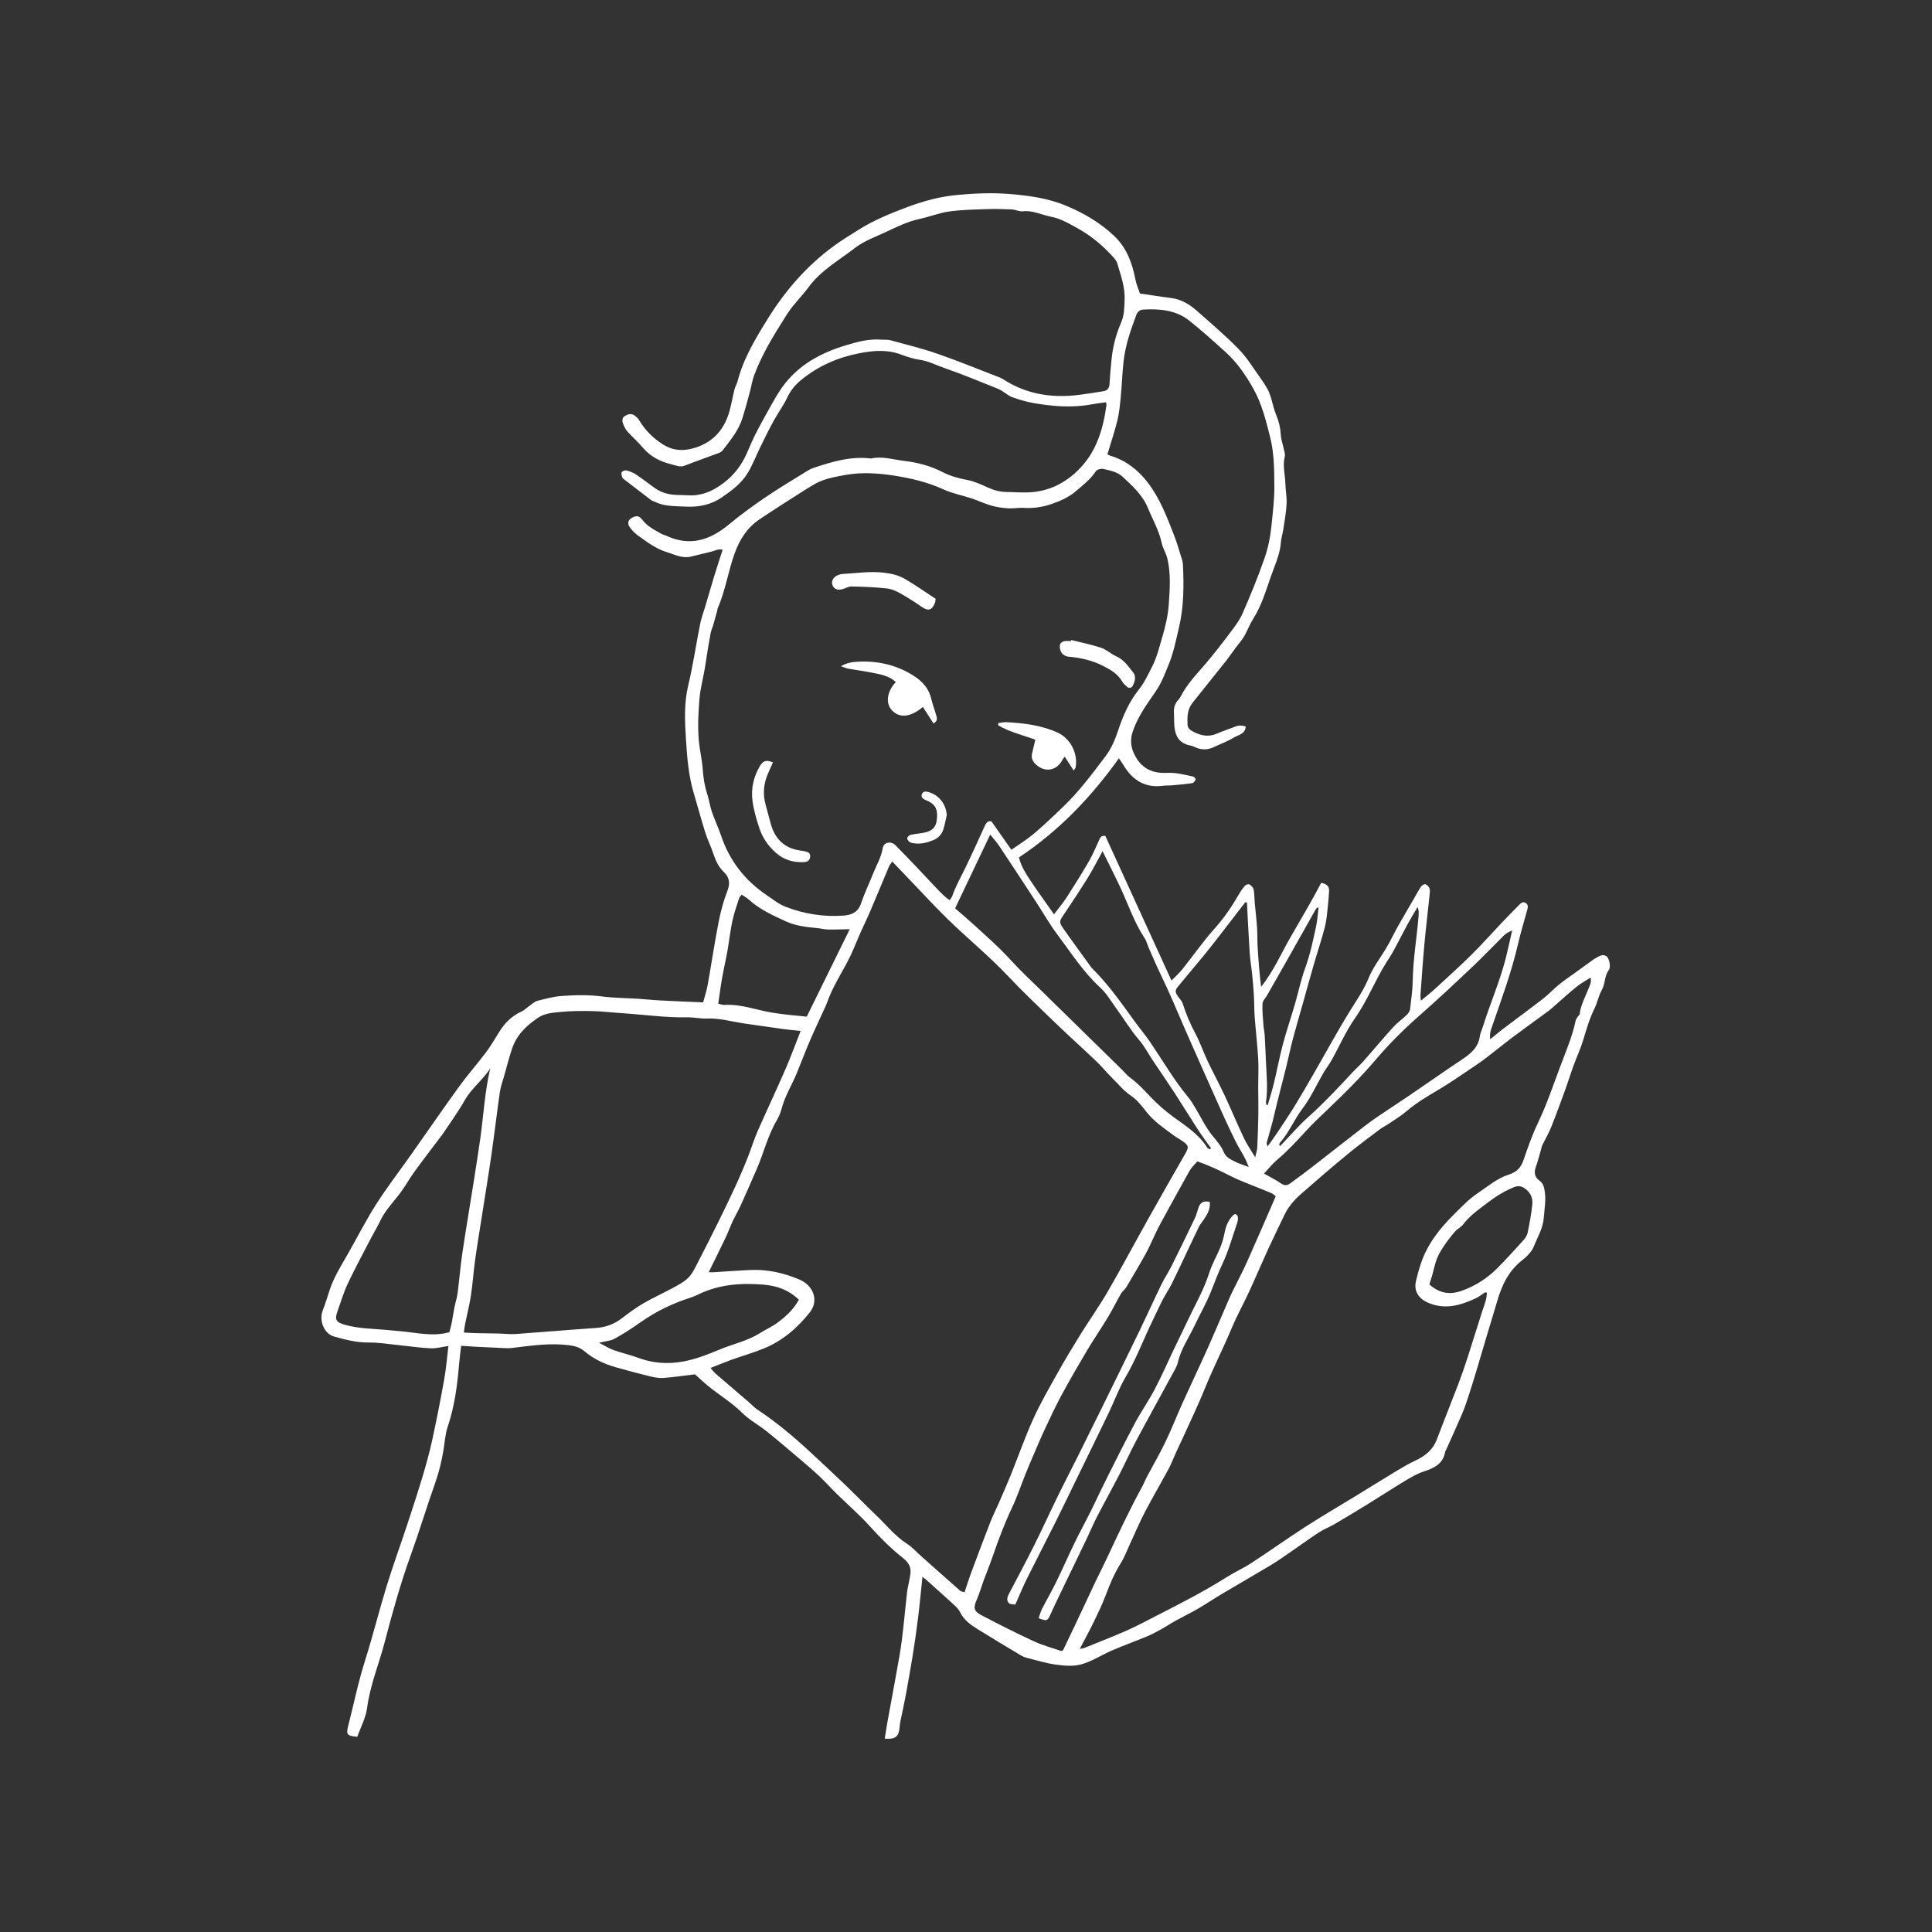 <svg xmlns="http://www.w3.org/2000/svg" xmlns:xlink="http://www.w3.org/1999/xlink" width="1080" zoomAndPan="magnify" viewBox="0 0 810 810" height="1080" preserveAspectRatio="xMidYMid meet" version="1.0"><rect x="0" y="0" width="810" height="810" fill="#333333" stroke="none"/><defs><clipPath id="bb9d9ba811"><path d="M 134.484 81 L 675 81 L 675 729 L 134.484 729 Z M 134.484 81 " clip-rule="nonzero"/></clipPath></defs><g clip-path="url(#bb9d9ba811)"><path fill="#ffffff" d="M 530.961 463.184 C 531.141 463.223 531.324 463.266 531.504 463.305 C 532.379 460.223 533.355 457.164 534.109 454.055 C 535.41 448.684 536.414 443.238 537.836 437.902 C 539.348 432.23 541.246 426.664 542.891 421.023 C 544.355 416 545.391 410.832 547.18 405.934 C 549.285 400.164 550.535 394.219 551.801 388.262 C 552.352 385.68 552.492 383.008 552.816 380.375 C 552.102 380.609 551.809 380.922 551.602 381.281 C 547.344 388.828 543.105 396.383 538.84 403.93 C 536.332 408.371 533.793 412.793 531.266 417.223 C 530.59 418.41 529.375 419.562 529.312 420.777 C 529.164 423.793 529.5 426.836 529.707 429.867 C 529.805 431.254 530.145 432.625 530.227 434.012 C 530.453 437.879 530.602 441.75 530.781 445.625 C 531.031 451.059 531.586 456.496 530.77 461.934 C 530.711 462.336 530.891 462.766 530.961 463.184 Z M 599.273 538.508 C 604.176 542.898 608.855 542.586 612.855 541.164 C 618.418 539.188 623.461 536.004 627.668 531.777 C 631.508 527.922 635.168 523.887 638.816 519.852 C 639.594 518.996 640.27 517.852 640.488 516.738 C 641.281 512.789 642.07 508.812 642.434 504.809 C 642.672 502.184 641.672 499.945 639.223 498.207 C 636.906 496.559 635.098 497.527 633.176 498.406 C 630.008 499.852 627.098 501.656 624.273 503.801 C 620.363 506.766 616.344 509.48 613.336 513.461 C 612.523 514.539 611.098 515.133 610.188 516.16 C 608.668 517.863 607.238 519.668 605.949 521.555 C 604.68 523.418 603.402 525.336 602.551 527.41 C 601.609 529.699 601.164 532.188 600.477 534.586 C 600.102 535.906 599.672 537.211 599.273 538.508 Z M 536.344 480.129 C 536.473 480.246 536.602 480.367 536.73 480.484 C 540.652 476.395 544.336 472.039 548.547 468.27 C 555.086 462.422 561.047 456.047 567 449.645 C 568.484 448.047 570.145 446.609 571.586 444.977 C 575.785 440.223 579.844 435.344 584.098 430.641 C 585.773 428.789 587.887 427.34 589.691 425.594 C 590.363 424.945 591.066 424.023 591.176 423.152 C 591.68 419.043 592.23 414.91 592.309 410.781 C 592.473 402.125 593.918 393.598 594.66 385.004 C 594.793 383.473 595.031 381.984 594.316 380.297 C 592.875 382.758 591.551 384.883 590.359 387.078 C 588.328 390.82 586.418 394.629 584.391 398.371 C 583.453 400.094 582.371 401.734 581.32 403.391 C 576.527 410.957 573.348 419.398 568.148 426.797 C 564.297 432.281 561.586 438.562 558.293 444.449 C 557.23 446.352 555.867 448.078 554.773 449.965 C 551.895 454.922 549.57 460.172 546.055 464.809 C 542.582 469.387 540.418 474.883 536.527 479.227 C 536.348 479.426 536.398 479.824 536.344 480.129 Z M 334.934 544.879 C 334.086 544.152 333.461 543.562 332.777 543.055 C 328.91 540.18 324.559 538.941 319.746 538.562 C 310.301 537.82 301.168 538.551 292.531 542.801 C 291.551 543.285 290.539 543.723 289.5 544.051 C 281.934 546.449 274.895 549.871 268.398 554.465 C 264.934 556.914 261.352 559.246 257.633 561.281 C 255.926 562.215 253.762 562.309 251.137 562.945 C 253.5 564.156 255.309 565.332 257.289 566.043 C 260.668 567.258 264.223 568.008 267.586 569.27 C 276.191 572.492 284.719 571.891 293.227 569.047 C 296.121 568.078 298.965 566.941 301.785 565.766 C 307.324 563.457 313.309 562.242 318.477 558.992 C 320.965 557.426 323.715 556.227 326.055 554.473 C 329.445 551.926 332.668 549.113 334.934 544.879 Z M 356.254 389.578 C 352.805 389.637 349.922 389.754 347.043 389.699 C 345.645 389.676 344.258 389.273 342.855 389.133 C 338.316 388.684 333.762 388.242 329.551 386.324 C 323.992 383.793 318.426 381.254 313.828 377.066 C 312.988 376.305 311.949 375.762 310.973 375.098 C 310.453 375.754 310.059 376.051 309.938 376.43 C 308.93 379.637 307.762 382.812 307.059 386.086 C 306.168 390.223 305.734 394.457 304.992 398.629 C 304.305 402.48 303.406 406.293 302.727 410.145 C 302.113 413.641 301.668 417.168 301.129 420.801 C 302.285 421.043 303.023 421.367 303.742 421.324 C 310.527 420.887 316.859 423.391 323.387 424.496 C 328.461 425.359 333.516 425.754 338.238 426.234 C 344.301 413.898 350.242 401.812 356.254 389.578 Z M 522.789 378.328 C 522.551 378.316 522.312 378.301 522.074 378.285 C 518.371 383.094 514.684 387.906 510.961 392.699 C 508.77 395.523 506.57 398.344 504.301 401.105 C 500.902 405.242 497.414 409.305 494.016 413.441 C 492.547 415.223 492.59 415.879 493.875 417.758 C 494.555 418.75 495.504 419.66 495.859 420.762 C 497.234 425.012 498.906 429.09 501.035 433.043 C 503.086 436.852 504.477 441.012 506.336 444.934 C 508.625 449.766 511.195 454.469 513.465 459.316 C 516.23 465.223 518.715 471.258 521.508 477.152 C 522.746 479.77 524.441 482.168 526.258 485.215 C 526.633 483.426 527.062 482.199 527.121 480.957 C 527.344 476.371 527.5 471.781 527.57 467.195 C 527.629 463.352 527.512 459.512 527.508 455.668 C 527.504 451.773 527.738 447.871 527.516 443.992 C 527.18 438.145 526.48 432.324 526.043 426.484 C 525.816 423.43 525.867 420.359 525.691 417.301 C 525.527 414.375 525.273 411.453 524.98 408.539 C 524.672 405.516 524.129 402.508 523.934 399.477 C 523.473 392.434 523.16 385.379 522.789 378.328 Z M 462.262 356.867 C 460.07 360.828 458.277 364.414 456.176 367.809 C 452.895 373.098 449.457 378.297 445.98 383.465 C 444.141 386.199 443.902 386.566 445.758 389.227 C 449.531 394.629 453.441 399.934 457.305 405.277 C 457.492 405.543 457.699 405.805 457.934 406.035 C 464.836 412.863 470.332 420.816 476.012 428.625 C 478.055 431.434 480.309 434.098 482.258 436.969 C 487.504 444.691 492.18 452.801 498.168 460.02 C 499.34 461.426 500.266 463.051 501.219 464.629 C 503.488 468.375 505.363 472.422 508.062 475.816 C 509.887 478.109 511.941 480.301 513.031 482.941 C 513.961 485.195 515.746 485.945 517.477 486.875 C 519.199 487.801 521.129 488.34 523.531 489.266 C 522.922 487.797 522.629 486.984 522.258 486.211 C 520.988 483.598 519.34 481.168 518.059 478.598 C 514.43 471.305 511.152 463.836 507.84 456.387 C 502.555 444.523 497.27 432.66 492.164 420.715 C 490.328 416.414 488.367 412.191 486.348 407.98 C 484.652 404.441 483.129 400.824 481.547 397.23 C 480.977 395.938 480.664 394.484 479.895 393.332 C 475.5 386.734 473.055 379.219 469.73 372.117 C 467.395 367.125 464.887 362.215 462.262 356.867 Z M 529.938 492.02 C 532.633 493.559 534.992 494.703 537.109 496.188 C 538.578 497.215 539.742 497.016 540.977 496.109 C 543.969 493.914 546.957 491.723 549.891 489.449 C 557.32 483.688 564.699 477.863 572.133 472.109 C 574.289 470.441 576.539 468.883 578.797 467.352 C 582.867 464.594 587 461.926 591.066 459.16 C 598.285 454.242 605.426 449.215 612.695 444.375 C 616.434 441.887 619.785 439.273 620.434 434.406 C 620.605 433.129 621.242 431.914 621.633 430.66 C 624.688 420.844 628.867 411.406 631.383 401.414 C 632.328 397.672 633.109 393.887 633.965 390.121 C 632.348 390.715 631.199 391.527 630.207 392.504 C 626.004 396.66 621.949 400.969 617.652 405.027 C 610.418 411.867 603.172 418.703 595.684 425.262 C 589.012 431.105 582.723 437.301 576.98 444.047 C 570.891 451.195 564.297 457.844 557.5 464.305 C 554.102 467.531 550.684 470.75 547.516 474.191 C 543.676 478.363 539.875 482.535 535.508 486.188 C 533.547 487.828 531.941 489.898 529.938 492.02 Z M 507.199 481.848 C 507.383 481.715 507.566 481.578 507.75 481.441 C 505.859 478.762 503.891 476.137 502.105 473.387 C 498.84 468.371 495.734 463.254 492.469 458.238 C 489.441 453.586 486.277 449.02 483.195 444.406 C 481.324 441.605 479.773 438.535 477.582 436.016 C 473.934 431.824 471.168 427.047 467.887 422.621 C 465.773 419.766 463.984 416.543 461.41 414.188 C 454.145 407.539 448.941 399.297 443.121 391.539 C 439.922 387.277 437.289 382.59 434.363 378.121 C 429.223 370.262 424.074 362.406 418.871 354.59 C 417.828 353.02 416.531 351.621 415.145 349.895 C 410.137 360.43 405.371 370.445 400.441 380.816 C 402.816 382.891 405.297 384.98 407.691 387.164 C 413.246 392.234 418.91 397.176 423.996 402.766 C 428.18 407.363 432.785 411.578 437.219 415.949 C 441.332 420 445.461 424.035 449.586 428.074 C 456.539 434.883 463.492 441.691 470.441 448.508 C 471.531 449.578 472.473 450.84 473.699 451.719 C 477.195 454.219 479.984 457.418 482.949 460.477 C 485.586 463.203 488.488 465.73 491.543 467.98 C 496.863 471.898 502.531 475.371 506.148 481.16 C 506.352 481.484 506.84 481.621 507.199 481.848 Z M 205.551 447.902 C 202.438 452.785 197.68 456.25 194.805 461.348 C 192.098 466.141 188.816 470.605 185.777 475.207 C 185.414 475.754 184.992 476.258 184.598 476.781 C 180.941 481.645 177.227 486.465 173.656 491.387 C 171.68 494.105 170.066 497.09 168.074 499.797 C 165.121 503.809 161.508 507.328 159.367 511.945 C 158.277 514.293 156.887 516.496 155.695 518.797 C 152.352 525.246 148.895 531.645 145.785 538.207 C 144.07 541.828 142.945 545.734 141.578 549.52 C 140.234 553.238 140.777 554.359 144.652 555.441 C 150.043 556.949 155.617 557.055 161.148 557.5 C 163.32 557.672 165.492 557.922 167.664 558.098 C 174.465 558.648 181.234 560.512 188.398 558.543 C 188.703 557.355 189.113 556.016 189.383 554.645 C 189.801 552.5 190.078 550.332 190.504 548.191 C 190.906 546.164 191.586 544.18 191.855 542.141 C 192.578 536.629 192.996 531.074 193.812 525.574 C 195.297 515.566 196.996 505.594 198.578 495.602 C 199.547 489.445 200.52 483.297 201.391 477.129 C 202.762 467.43 203.242 457.594 205.551 447.902 Z M 534.852 501.555 C 534.371 501.184 533.859 500.598 533.215 500.312 C 531.121 499.383 528.969 498.574 526.852 497.699 C 523.242 496.203 519.523 494.914 516.062 493.129 C 511.523 490.785 506.938 488.625 501.984 486.93 C 500.844 488.277 499.562 489.391 498.777 490.781 C 494.66 498.074 490.664 505.438 486.645 512.785 C 485.883 514.176 485.184 515.602 484.492 517.031 C 483.121 519.875 481.91 522.801 480.391 525.559 C 477.77 530.316 474.996 534.988 472.215 539.652 C 471.617 540.648 470.551 541.363 469.973 542.367 C 468.125 545.566 466.52 548.906 464.613 552.066 C 461.707 556.883 458.523 561.531 455.645 566.363 C 452.02 572.449 448.469 578.59 445.102 584.82 C 442.566 589.516 440.312 594.371 438.043 599.207 C 436.332 602.855 434.777 606.574 433.18 610.277 C 432.062 612.871 430.961 615.477 429.91 618.098 C 428.047 622.742 426.465 627.512 424.328 632.023 C 421.199 638.648 418.617 645.465 416.238 652.379 C 415.074 655.773 413.703 659.098 412.465 662.469 C 411.488 665.125 410.73 667.875 409.598 670.461 C 408.023 674.055 408.137 675.453 411.504 677.211 C 418.77 681.008 426.09 684.719 433.527 688.156 C 437.258 689.879 441.301 690.93 445.039 692.227 C 445.457 691.922 445.719 691.836 445.797 691.664 C 449.727 683.398 453.699 675.152 457.531 666.84 C 459.941 661.605 462.594 656.484 465.02 651.277 C 469.438 641.789 473.91 632.348 478.926 623.16 C 479.602 621.926 480.086 620.582 480.746 619.336 C 483.355 614.418 486.176 609.605 488.586 604.59 C 491.23 599.094 493.449 593.391 495.957 587.828 C 499.234 580.566 502.684 573.383 505.938 566.113 C 509.02 559.234 511.949 552.281 514.953 545.367 C 515.52 544.059 516.094 542.754 516.719 541.477 C 518.742 537.352 520.922 533.293 522.801 529.102 C 526.828 520.117 530.703 511.07 534.852 501.559 Z M 335.676 432.223 C 333.137 431.953 330.793 431.766 328.465 431.445 C 323.094 430.711 317.73 429.887 312.359 429.141 C 307.035 428.398 301.844 426.789 296.363 427.023 C 293.66 427.137 290.93 426.473 288.219 426.52 C 278.844 426.691 269.582 425.332 260.262 424.742 C 256.348 424.496 252.441 423.992 248.523 423.91 C 244.094 423.816 239.633 423.809 235.234 424.242 C 231.934 424.566 228.461 424.715 225.535 426.719 C 222.48 428.816 219.617 431.164 217.465 434.184 C 216.285 435.832 215.324 437.727 214.68 439.648 C 213.438 443.355 212.477 447.156 211.418 450.926 C 210.77 453.23 209.914 455.512 209.57 457.867 C 208.305 466.602 207.297 475.375 206.035 484.113 C 204.738 493.082 203.254 502.027 201.859 510.98 C 200.949 516.809 199.969 522.625 199.164 528.465 C 198.496 533.328 198.184 538.242 197.445 543.09 C 196.84 547.074 195.828 551 195.023 554.957 C 194.797 556.07 194.676 557.207 194.457 558.68 C 196.418 558.777 197.918 558.887 199.418 558.922 C 202.699 558.996 205.984 559.016 209.266 559.094 C 211.547 559.145 213.844 559.461 216.109 559.301 C 227.336 558.508 238.547 557.52 249.777 556.766 C 253.859 556.488 257.402 555.219 260.645 552.746 C 263.598 550.492 266.609 548.262 269.809 546.387 C 273.762 544.078 277.977 542.223 282 540.027 C 284.277 538.785 286.668 537.539 288.508 535.773 C 290.113 534.234 291.156 532.039 292.207 530.008 C 295.461 523.723 298.656 517.402 301.777 511.051 C 306.051 502.355 310.246 493.621 313.754 484.582 C 315.098 481.125 316.184 477.562 317.672 474.176 C 321.492 465.473 325.559 456.879 329.355 448.16 C 331.574 443.074 333.461 437.844 335.676 432.223 Z M 666.871 409.859 C 664.758 411.215 662.82 412.234 661.141 413.582 C 658.258 415.887 655.539 418.398 652.75 420.816 C 651.512 421.887 650.324 423.027 649.012 423.996 C 644.195 427.562 639.297 431.023 634.504 434.621 C 630.594 437.559 626.809 440.656 622.934 443.637 C 621.379 444.832 619.762 445.941 618.133 447.031 C 613.23 450.293 608.422 453.715 603.367 456.719 C 598.656 459.523 593.945 462.246 589.75 465.832 C 587.438 467.812 584.789 469.398 582.262 471.117 C 581 471.977 579.598 472.641 578.387 473.559 C 573.797 477.031 569.156 480.453 564.719 484.117 C 558.168 489.527 551.723 495.062 545.344 500.676 C 542.547 503.137 540.113 505.98 538.48 509.41 C 536.227 514.148 533.895 518.852 531.711 523.621 C 528.977 529.586 526.422 535.641 523.672 541.602 C 521.336 546.664 518.605 551.555 516.457 556.691 C 512.891 565.203 508.668 573.414 505.215 581.98 C 502.379 589.023 499.051 595.871 495.922 602.801 C 494.984 604.871 493.98 606.914 493.035 608.984 C 491.996 611.266 491.133 613.641 489.949 615.84 C 486.699 621.883 483.199 627.793 480.031 633.879 C 477.719 638.324 475.785 642.965 473.668 647.516 C 472.422 650.184 471.387 652.996 469.832 655.477 C 467.27 659.578 465.398 663.938 463.715 668.449 C 462.273 672.312 460.477 676.051 458.68 679.766 C 456.855 683.539 454.836 687.223 452.699 691.324 C 453.617 691.129 454.156 691.098 454.629 690.906 C 460.59 688.484 466.602 686.172 472.488 683.566 C 476.863 681.629 481.086 679.332 485.352 677.156 C 495.074 672.188 504.785 667.215 514.035 661.383 C 517.547 659.172 521.363 657.445 524.832 655.18 C 532.328 650.289 539.613 645.074 547.133 640.223 C 554.047 635.766 561.164 631.621 568.188 627.324 C 573.941 623.805 579.66 620.23 585.438 616.746 C 587.957 615.227 590.504 613.695 593.176 612.473 C 597.395 610.539 600.742 607.914 602.441 603.398 C 605.371 595.637 608.484 587.945 611.434 580.191 C 612.828 576.531 614.105 572.82 615.312 569.09 C 617.363 562.77 619.301 556.406 621.324 550.074 C 622.18 547.41 623.367 544.832 623.371 541.957 C 622.973 541.902 622.699 541.77 622.559 541.859 C 621.285 542.66 620.117 543.664 618.77 544.293 C 612.098 547.398 605.352 549.359 598.105 545.875 C 594.684 544.23 592.766 541.105 593.598 537.375 C 594.168 534.832 594.867 532.305 595.684 529.828 C 598.395 521.648 603.578 515.094 609.594 509.125 C 612.762 505.984 615.801 502.746 619.574 500.223 C 623.816 497.383 627.715 493.984 632.68 492.414 C 635.73 491.449 637.602 489.613 638.668 486.555 C 640.492 481.312 642.293 476.016 644.688 471.023 C 648.469 463.148 651.211 454.891 654.277 446.754 C 656.613 440.551 659.242 434.438 660.602 427.898 C 660.746 427.195 661.324 426.582 661.727 425.941 C 661.863 425.723 662.207 425.566 662.234 425.352 C 662.707 421.367 664.664 417.875 666.098 414.242 C 666.617 412.934 667.27 411.844 666.871 409.859 Z M 424.023 356.281 C 427.434 353.871 430.613 351.945 433.414 349.57 C 437.652 345.977 441.691 342.137 445.707 338.281 C 452.422 331.832 457.988 324.371 463.555 316.969 C 465.789 313.996 467.383 310.457 468.605 306.758 C 470.695 300.449 473.27 294.336 477.535 289.008 C 479.816 286.156 481.391 282.703 483.074 279.414 C 485.02 275.613 485.996 271.473 487.207 267.387 C 488.586 262.73 489.695 258.074 490.02 253.305 C 490.453 246.895 490.938 240.41 489.395 234.062 C 488.867 231.887 487.527 229.898 487.066 227.719 C 485.949 222.438 483.254 217.828 481.242 212.926 C 479.027 207.508 474.754 203.734 470.672 199.879 C 468.52 197.848 465.457 197.27 462.629 196.613 C 461.656 196.391 459.91 196.832 459.434 197.57 C 457.25 200.93 454.168 203.254 451.207 205.82 C 448.129 208.48 444.504 210.062 440.895 211.301 C 437.262 212.547 433.285 213.199 429.277 212.926 C 427.121 212.777 424.922 213.262 422.766 213.121 C 420.391 212.973 417.98 212.652 415.699 212.004 C 412.879 211.207 410.207 209.914 407.418 208.984 C 403.496 207.68 399.352 206.91 395.621 205.207 C 388.883 202.129 381.738 200.445 374.582 199.359 C 367.836 198.332 360.852 197.895 353.992 199.203 C 349.816 200 345.578 200.699 341.797 202.816 C 339.516 204.09 337.305 205.504 335.102 206.918 C 329.496 210.52 323.848 214.07 318.328 217.805 C 313.203 221.27 310.074 226.262 307.996 232.023 C 305.266 239.59 304.148 247.648 300.883 255.047 C 300.758 255.34 300.793 255.695 300.711 256.008 C 300.168 257.992 299.629 259.977 299.055 261.949 C 298.691 263.191 298.125 264.391 297.895 265.652 C 297.121 269.93 296.379 274.219 295.766 278.523 C 295.066 283.461 293.621 288.23 293.223 293.277 C 292.777 298.957 292.484 304.598 292.961 310.246 C 293.301 314.254 294.297 318.207 294.586 322.215 C 294.848 325.828 295.344 329.324 296.477 332.773 C 297.289 335.242 297.613 337.875 298.453 340.332 C 299.602 343.715 301.176 346.953 302.312 350.336 C 305.852 360.863 312.293 369.129 321.453 375.309 C 323.984 377.016 326.438 379.023 329.23 380.113 C 337.055 383.168 345.234 384.484 353.668 383.871 C 357.176 383.613 359.77 382.402 361.016 378.691 C 362.402 374.559 364.332 370.613 365.934 366.551 C 367.363 362.914 369.43 359.555 370.086 355.57 C 370.492 353.098 373.527 352.445 375.461 354.406 C 381.121 360.148 386.676 365.996 392.168 371.898 C 393.809 373.664 396.562 376.527 398.184 377.383 C 398.562 376.766 399.078 376.18 399.309 375.496 C 400.66 371.566 402.719 367.977 404.527 364.258 C 407.43 358.277 410.195 352.23 412.922 346.164 C 413.652 344.547 414.609 344.016 415.719 344.418 C 418.602 348.539 421.207 352.254 424.023 356.281 Z M 374.066 361.176 C 373.367 362.266 372.93 362.766 372.684 363.352 C 370.066 369.559 367.512 375.793 364.867 381.988 C 363.59 384.988 362.129 387.906 360.809 390.887 C 359.441 393.973 358.227 397.125 356.805 400.184 C 353.961 406.297 350.098 411.891 347.582 418.172 C 347.055 419.484 346.598 420.828 346.012 422.117 C 343.926 426.738 341.719 431.305 339.715 435.965 C 337.734 440.562 335.977 445.254 334.07 449.887 C 332.051 454.805 329.18 459.352 327.777 464.547 C 327.309 466.297 326.645 468.059 325.723 469.609 C 321.902 476.027 320.223 483.312 317.285 490.082 C 315.082 495.168 312.867 500.246 310.574 505.293 C 309.543 507.562 308.258 509.711 307.199 511.973 C 306.141 514.23 305.301 516.59 304.23 518.84 C 301.965 523.602 299.609 528.324 297.129 533.395 C 298.07 533.395 298.57 533.422 299.066 533.391 C 304.305 533.074 309.543 532.672 314.789 532.445 C 321.797 532.141 328.484 533.676 334.926 536.348 C 341.168 538.934 343.379 545.312 339.516 550.203 C 334.359 556.734 328.133 562.094 320.367 565.301 C 315.84 567.168 311.102 568.504 306.484 570.16 C 303.684 571.168 300.938 572.332 297.898 573.527 C 298.801 574.547 299.375 575.352 300.102 575.977 C 304.723 579.984 309.387 583.949 314.031 587.934 C 315.191 588.93 316.234 590.098 317.5 590.938 C 325.273 596.105 332.414 602.047 339.25 608.367 C 344.148 612.898 349.043 617.438 353.855 622.059 C 358.434 626.453 362.852 631.012 367.445 635.387 C 371.633 639.379 375.227 643.992 380.195 647.188 C 382.375 648.586 384.16 650.602 386.117 652.344 C 391.574 657.195 397.02 662.066 402.504 666.887 C 402.922 667.254 403.625 667.301 404.395 667.57 C 405.324 664.793 406.113 662.195 407.059 659.656 C 409.723 652.492 412.402 645.336 415.172 638.219 C 416.238 635.469 417.594 632.836 418.77 630.129 C 420.5 626.137 422.266 622.156 423.891 618.117 C 427.031 610.328 429.793 602.371 433.266 594.734 C 436.285 588.094 439.973 581.75 443.543 575.371 C 446.516 570.051 449.664 564.824 452.879 559.648 C 456.684 553.523 460.875 547.629 464.488 541.398 C 470.281 531.398 475.699 521.18 481.352 511.094 C 486.523 501.859 491.777 492.676 497.039 483.492 C 498.371 481.152 498.371 480.336 496.367 478.844 C 494.898 477.75 493.242 476.902 491.773 475.805 C 487.871 472.887 483.816 470.172 480.73 466.262 C 478.781 463.793 476.777 461.141 474.223 459.43 C 471.141 457.371 468.945 454.566 466.383 452.078 C 464.125 449.879 462.168 447.375 459.891 445.199 C 454.234 439.793 448.398 434.574 442.766 429.145 C 435.926 422.555 429.023 416.012 422.504 409.109 C 414.453 400.59 405.355 393.211 397.004 385.031 C 392.023 380.152 387.301 375.012 382.469 369.977 C 379.758 367.152 377.059 364.312 374.066 361.176 Z M 386.75 661.074 C 386.086 667.344 385.574 672.879 384.891 678.398 C 384.254 683.578 383.5 688.742 382.68 693.898 C 381.809 699.344 380.82 704.773 379.84 710.199 C 379.375 712.777 378.805 715.332 378.297 717.898 C 377.895 719.934 377.324 721.961 377.172 724.016 C 376.879 728.02 375.504 729.305 370.93 728.941 C 371.309 726.609 371.641 724.297 372.055 722.004 C 373.285 715.227 374.57 708.461 375.777 701.684 C 376.605 697.051 377.496 692.422 378.09 687.758 C 378.941 681.059 379.527 674.32 380.277 667.605 C 380.445 666.105 380.836 664.629 381.113 663.141 C 381.273 662.281 381.402 661.418 381.578 660.562 C 382.203 657.477 381.258 655.301 378.648 653.254 C 373.516 649.234 368.941 644.586 364.539 639.727 C 360.238 634.98 355.359 630.766 350.777 626.273 C 348.215 623.758 345.828 621.059 343.203 618.609 C 340.25 615.852 337.141 613.258 334.059 610.641 C 329.82 607.047 325.605 603.426 321.262 599.961 C 317.945 597.32 314.078 595.273 311.113 592.305 C 306.824 588.023 301.672 584.98 297.043 581.207 C 295.02 579.555 293.125 577.75 291.363 576.188 C 286.789 576.734 282.41 577.402 278.004 577.719 C 276.098 577.852 274.102 577.426 272.215 576.965 C 267.465 575.797 262.742 574.523 258.035 573.191 C 253.27 571.844 248.852 569.727 245.039 566.523 C 243.047 564.848 240.91 564.266 238.27 563.953 C 230.324 563.012 222.574 564.18 214.773 565.125 C 214.016 565.219 213.242 565.273 212.477 565.242 C 208.121 565.059 203.766 564.852 199.41 564.629 C 197.496 564.535 195.582 564.383 193.328 564.234 C 193.027 566.895 192.707 569.234 192.508 571.586 C 191.746 580.645 190.602 589.605 187.668 598.293 C 186.645 601.332 186.477 604.66 185.945 607.863 C 185.16 612.617 184.043 617.254 182.422 621.82 C 178.879 631.777 175.855 641.922 172.258 651.863 C 167.906 663.879 164.492 676.188 161.273 688.512 C 158.879 697.672 155.176 706.469 153.922 715.984 C 153.371 720.184 151.199 724.172 149.797 728.164 C 145.496 727.766 145.043 727.234 145.992 723.543 C 148.344 714.375 150.215 705.098 153.094 696.051 C 156.328 685.859 158.879 675.453 162.023 665.23 C 164.723 656.461 167.875 647.836 170.754 639.125 C 172.98 632.383 175.191 625.633 177.227 618.832 C 178.727 613.816 180.121 608.75 181.234 603.633 C 183.055 595.23 184.719 586.785 186.238 578.32 C 187.043 573.836 187.395 569.266 188 564.312 C 185.383 564.68 182.969 565.379 180.59 565.281 C 176.246 565.102 171.922 564.43 167.586 564 C 163.246 563.566 158.898 562.816 154.562 562.859 C 149.523 562.91 144.789 561.672 140.078 560.352 C 135.812 559.156 133.684 553.602 135.312 549.402 C 136.457 546.461 137.336 543.414 138.355 540.426 C 140.062 535.43 142.816 530.969 145.434 526.43 C 149.535 519.316 153.215 511.945 157.621 505.031 C 162.25 497.766 167.535 490.914 172.508 483.863 C 179.188 474.395 185.754 464.844 192.547 455.461 C 196.059 450.613 200.055 446.117 203.656 441.332 C 205.684 438.637 207.406 435.707 209.18 432.824 C 211.52 429.016 214.488 425.961 218.637 424.094 C 219.797 423.574 220.734 422.574 221.801 421.84 C 222.957 421.043 224.055 419.938 225.344 419.598 C 228.715 418.711 232.152 417.816 235.609 417.559 C 241.262 417.141 246.926 417.047 252.617 417.793 C 257.586 418.445 262.645 418.426 267.664 418.742 C 270.703 418.938 273.73 419.281 276.77 419.438 C 282.758 419.754 288.75 419.984 294.793 420.25 C 295.488 417.629 296.266 415.352 296.684 413.008 C 298.277 404.09 299.613 395.117 301.348 386.227 C 302.203 381.844 303.43 377.473 305.035 373.312 C 306.246 370.18 305.703 367.758 303.52 365.648 C 301.23 363.438 300.004 360.766 299.035 357.824 C 298.055 354.836 296.617 351.992 295.676 348.992 C 293.953 343.516 292.48 337.957 290.84 332.457 C 288.668 325.168 288.082 317.621 287.602 310.125 C 287.113 302.535 286.719 294.926 288.551 287.312 C 290.586 278.848 291.816 270.188 293.527 261.641 C 294.039 259.082 294.992 256.609 295.73 254.098 C 297 249.816 298.223 245.52 299.527 241.25 C 300.605 237.715 301.773 234.203 302.965 230.477 C 301 230.012 299.68 230.945 298.266 231.273 C 295.41 231.945 292.559 232.641 289.711 233.344 C 286.047 234.242 282.922 232.516 279.59 231.492 C 274.984 230.078 271.297 227.238 267.5 224.539 C 266.266 223.668 265.176 222.52 264.23 221.328 C 262.984 219.762 263.176 218.227 264.477 217.383 C 266.707 215.941 267.957 216.141 269.312 217.941 C 271.41 220.723 274.488 222.227 277.434 223.875 C 277.996 224.191 278.676 224.293 279.266 224.57 C 289.117 229.203 297.578 226.559 305.535 219.934 C 310.391 215.891 315.531 212.164 320.754 208.602 C 326.254 204.852 331.996 201.449 337.656 197.926 C 338.762 197.238 339.91 196.547 341.133 196.141 C 348.918 193.551 356.75 191.18 365.133 192.23 C 369.875 191.152 374.469 192.695 379.082 193.234 C 384.672 193.887 390.117 195.309 395.242 197.957 C 398.387 199.578 401.859 200.547 405.438 201.211 C 408.473 201.773 411.398 203.141 414.25 204.43 C 416.684 205.531 419.141 206.23 421.801 206.262 C 425.5 206.305 429.23 206.664 432.895 206.32 C 440.289 205.621 446.531 202.465 451.922 197.203 C 459.672 189.645 462.445 180.09 463.891 169.871 C 463.934 169.574 463.805 169.258 463.707 168.648 C 461.629 168.949 459.598 169.168 457.59 169.543 C 449.414 171.062 441.281 170.379 433.195 168.965 C 430.207 168.441 427.254 167.555 424.398 166.523 C 422.805 165.949 421.453 164.715 419.973 163.816 C 419.367 163.445 418.727 163.121 418.07 162.863 C 410.762 159.98 403.527 156.891 396.102 154.348 C 392.652 153.168 389.383 151.418 385.676 150.855 C 383.012 150.453 380.367 149.637 377.836 148.672 C 371.969 146.438 366.07 146.965 360.137 148.125 C 351.246 149.863 343.129 153.43 336.094 159.129 C 333.68 161.082 331.57 163.441 330.168 166.457 C 328.57 169.895 326.254 172.988 324.422 176.328 C 322.484 179.852 320.711 183.473 318.934 187.082 C 317.059 190.895 315.57 194.934 313.348 198.523 C 310.742 202.742 306.723 205.715 302.664 208.508 C 298.074 211.66 292.934 212.691 287.43 212.395 C 282.973 212.156 278.449 212.426 274.312 210.246 C 273.93 210.047 273.445 210.012 273.113 209.758 C 269.297 206.867 265.5 203.949 261.711 201.023 C 261.371 200.762 260.949 200.438 260.844 200.066 C 260.652 199.383 260.379 198.461 260.676 197.965 C 260.965 197.484 262.016 197.086 262.586 197.23 C 263.934 197.566 265.324 198.059 266.473 198.82 C 269.207 200.637 271.805 202.648 274.465 204.57 C 277.398 206.691 280.738 207.473 284.297 207.523 C 285.719 207.543 287.141 207.578 288.562 207.66 C 292.621 207.895 296.355 206.855 299.848 204.836 C 304.773 201.988 308.742 198.102 311.523 193.188 C 313.453 189.781 314.711 185.996 316.488 182.492 C 318.746 178.039 321.188 173.68 323.629 169.328 C 324.945 166.98 326.309 164.645 327.863 162.453 C 334.492 153.113 344.004 147.969 354.641 144.766 C 359.41 143.332 364.309 141.977 369.434 142.398 C 370.734 142.504 372.098 142.32 373.328 142.656 C 379.859 144.43 386.453 146.051 392.844 148.25 C 401.184 151.125 409.352 154.488 417.59 157.66 C 418.609 158.051 419.672 158.414 420.578 159.004 C 430.301 165.309 440.977 166.98 452.281 165.566 C 455.738 165.133 459.18 164.586 462.617 164.016 C 464.184 163.758 465.055 162.855 465.156 161.121 C 465.367 157.523 465.68 153.934 466.055 150.352 C 466.605 145.121 467.938 140.035 470.031 135.254 C 471.371 132.191 471.348 129.043 471.5 125.961 C 471.77 120.559 469.91 115.418 468.379 110.293 C 468.055 109.215 467.148 108.254 466.352 107.383 C 462.289 102.965 457.73 99.082 452.52 96.137 C 448.758 94.012 444.832 91.66 440.703 90.875 C 436.781 90.129 433.074 88.121 428.867 88.582 C 427.32 88.75 425.688 87.867 424.078 87.789 C 420.598 87.629 417.105 87.547 413.629 87.672 C 408.398 87.859 403.133 87.934 397.965 88.66 C 393.797 89.246 389.785 90.883 385.641 91.766 C 380.48 92.859 375.84 95.203 371.137 97.387 C 366.836 99.387 362.211 101.059 358.523 103.906 C 351.758 109.133 344.129 113.352 338.898 120.52 C 336.164 124.27 332.684 127.488 330.164 131.445 C 324.883 139.738 319.633 148.062 316.184 157.336 C 315.316 159.668 314.977 162.191 314.316 164.602 C 313.316 168.266 312.332 171.938 311.18 175.555 C 309.555 180.633 306.148 184.648 303 188.801 C 302.625 189.293 301.996 189.684 301.406 189.906 C 296.621 191.699 291.793 193.371 287.039 195.238 C 285.07 196.008 283.363 195.113 281.645 194.707 C 276.887 193.586 272.676 191.434 269.418 187.574 C 267.465 185.254 265.145 183.242 263.113 180.984 C 262.336 180.125 261.773 179.012 261.332 177.922 C 260.828 176.672 260.598 175.254 262.008 174.395 C 263.238 173.645 264.648 173.203 265.996 174.168 C 266.688 174.664 267.395 175.258 267.824 175.973 C 270.387 180.258 273.75 183.707 277.992 186.359 C 282.527 189.199 287.195 189.199 292.102 187.504 C 299.441 184.965 303.77 179.707 305.824 172.426 C 306.676 169.398 307.184 166.27 307.949 163.211 C 308.234 162.07 308.926 161.027 309.223 159.887 C 311.719 150.203 316.809 141.82 322.027 133.434 C 329.332 121.688 338.254 111.484 349.379 103.27 C 352.789 100.75 356.449 98.562 360.043 96.289 C 366.438 92.25 373.438 89.438 380.473 86.797 C 387.18 84.281 394.074 82.41 401.297 81.738 C 408.391 81.082 415.469 80.754 422.559 81.285 C 430.863 81.906 439.172 83.02 446.879 86.223 C 454.293 89.305 461.266 93.336 467.184 98.98 C 472.398 103.953 474.664 110.238 476.004 117.074 C 476.434 119.277 477.367 121.379 477.918 123.051 C 482.648 123.742 486.734 124.418 490.844 124.914 C 495.176 125.434 498.699 127.566 501.84 130.348 C 507.816 135.648 513.938 140.824 519.492 146.547 C 523.035 150.191 525.688 154.711 528.699 158.867 C 529.652 160.188 530.547 161.566 531.34 162.992 C 531.914 164.023 532.355 165.152 532.715 166.285 C 533.531 168.867 534.031 171.57 535.078 174.043 C 536.211 176.711 536.816 179.379 536.973 182.266 C 537.074 184.164 537.77 186.027 538.152 187.918 C 538.387 189.082 538.918 190.363 538.648 191.426 C 537.672 195.281 538.801 199.031 538.902 202.824 C 538.98 205.648 539.555 208.477 539.406 211.277 C 539.219 214.84 538.57 218.383 538.043 221.922 C 537.777 223.723 537.156 225.48 537.027 227.281 C 536.754 231.152 535.449 234.691 534.078 238.262 C 532.441 242.527 531.137 246.922 529.469 251.18 C 528.398 253.918 527.152 256.641 525.594 259.125 C 524.215 261.316 523.25 263.664 522.098 265.938 C 521.031 268.043 519.34 269.828 517.93 271.758 C 516.715 273.422 515.52 275.094 514.293 276.742 C 513.773 277.445 513.195 278.102 512.648 278.789 C 508.426 284.074 504.227 289.379 499.98 294.648 C 497.738 297.43 497.734 300.711 497.887 303.984 C 497.922 304.738 498.543 305.75 499.195 306.145 C 502.551 308.164 506.074 309.285 510.004 307.637 C 512.621 306.543 515.316 305.633 517.957 304.59 C 519.457 303.996 520.879 304.125 522.305 304.598 C 522.012 307.859 519.133 308.086 517.27 309.23 C 514.715 310.801 511.832 311.84 509.109 313.145 C 506.262 314.508 503.484 314.523 500.637 313.066 C 499.598 312.535 498.312 312.504 497.215 312.055 C 493.16 310.402 492.438 306.859 492.273 303.047 C 492.215 301.629 492.273 300.207 492.18 298.793 C 492.047 296.715 492.582 294.906 494.039 293.379 C 494.414 292.988 494.75 292.535 494.992 292.051 C 497.57 286.906 501.543 282.84 505.227 278.527 C 508.848 274.293 512.266 269.879 515.613 265.426 C 517.574 262.82 519.648 260.164 520.938 257.211 C 524.258 249.609 527.414 241.91 530.145 234.078 C 531.672 229.699 532.59 225.09 533.07 220.371 C 533.621 214.957 534.305 209.57 534.273 204.113 C 534.23 197.121 534.242 190.129 532.516 183.281 C 530.766 176.324 529.02 169.293 525.516 163.035 C 522.402 157.48 518.777 152.105 513.988 147.754 C 508.988 143.219 503.953 138.699 498.684 134.48 C 493.051 129.969 486.266 129.422 479.344 129.781 C 477.648 129.871 476.828 130.895 476.297 132.324 C 473.934 138.676 471.73 145.082 471.02 151.859 C 470.5 156.82 470.328 161.812 469.848 166.777 C 469.535 170.023 469.195 173.309 468.422 176.465 C 467.281 181.082 465.742 185.602 464.285 190.461 C 464.508 190.562 465.129 190.949 465.805 191.16 C 472.199 193.148 477.16 197.051 481.207 202.316 C 486.332 208.977 489.223 216.73 492.238 224.422 C 493.551 227.762 494.496 231.246 495.578 234.676 C 495.777 235.293 495.918 235.953 495.949 236.602 C 496.375 245.547 496.352 254.434 494.25 263.262 C 493.059 268.266 492.098 273.301 490.176 278.094 C 488.523 282.223 486.973 286.383 484.402 290.074 C 482.359 293.008 480.281 295.938 478.48 299.016 C 477.07 301.426 475.84 303.992 474.93 306.629 C 473.988 309.344 473.953 312.273 475.031 314.984 C 477.574 321.391 482.266 324.406 489.262 324.027 C 493.035 323.824 496.578 324.801 500.176 325.566 C 500.641 325.664 501.371 326.578 501.27 326.836 C 501.031 327.449 500.418 328.262 499.863 328.344 C 496.93 328.77 493.965 329.016 491.008 329.281 C 489.918 329.379 488.809 329.273 487.73 329.422 C 480.078 330.473 474.762 327.086 470.977 320.711 C 470.383 319.715 469.684 318.777 469.102 317.918 C 457.449 334.254 443.867 348.445 427.188 359.48 C 428.41 364.09 429.652 366.105 441.891 383.336 C 443.734 380.887 445.676 378.598 447.293 376.098 C 450.492 371.152 453.609 366.141 456.566 361.043 C 458.152 358.316 459.367 355.367 460.688 352.488 C 461.195 351.371 461.496 350.137 463.426 350.484 C 472.566 370.469 481.773 390.598 491.152 411.102 C 492.77 409.438 494.383 408.027 495.699 406.383 C 500.258 400.676 504.434 394.641 509.297 389.219 C 513.367 384.688 516.664 379.75 519.66 374.531 C 520.348 373.336 521.188 372.195 522.129 371.195 C 522.484 370.816 523.543 370.59 523.906 370.84 C 524.633 371.336 525.449 372.145 525.602 372.945 C 525.953 374.758 525.891 376.645 526.055 378.496 C 526.367 381.969 526.793 385.426 527.027 388.902 C 527.215 391.695 527.113 394.508 527.281 397.305 C 527.609 402.754 528.039 408.195 528.723 413.75 C 534.008 407.094 537.34 399.312 541.535 392.074 C 545.766 384.773 550.07 377.516 553.922 370.125 C 556.324 370.629 557.352 371.68 557.219 373.656 C 557.078 375.727 556.961 377.805 556.719 379.863 C 556.379 382.793 556.199 385.781 555.469 388.621 C 554.137 393.809 552.406 398.891 550.914 404.035 C 549.219 409.906 547.605 415.801 545.953 421.684 C 544.656 426.285 543.285 430.863 542.07 435.488 C 541.023 439.496 540.188 443.555 539.191 447.574 C 537.992 452.43 536.703 457.27 535.488 462.121 C 534.773 464.969 534.164 467.844 533.426 470.684 C 532.719 473.406 531.891 476.094 531.145 478.809 C 531.012 479.301 531.047 479.844 531.48 480.617 C 532.816 478.719 534.195 476.848 535.484 474.914 C 537.887 471.309 540.324 467.715 542.594 464.023 C 545.344 459.555 547.973 455.008 550.594 450.461 C 555.727 441.566 560.613 432.52 566.012 423.793 C 568.773 419.332 571.785 415.023 573.758 410.16 C 575.582 405.656 578.531 401.887 581.004 397.797 C 582.844 394.762 584.328 391.512 586.062 388.41 C 588.246 384.52 590.523 380.684 592.758 376.824 C 593.746 375.121 594.652 373.363 595.75 371.734 C 596.109 371.199 597.059 370.59 597.551 370.719 C 598.234 370.898 598.988 371.648 599.266 372.332 C 599.574 373.09 599.48 374.062 599.391 374.926 C 598.672 381.863 597.832 388.789 597.191 395.734 C 596.535 402.914 596.059 410.109 595.527 417.301 C 595.484 417.898 595.629 418.516 595.723 419.555 C 597.871 417.75 599.809 416.25 601.605 414.602 C 606.75 409.871 611.957 405.195 616.922 400.281 C 621.41 395.84 625.602 391.094 629.949 386.512 C 632.211 384.129 634.523 381.805 636.832 379.469 C 637.609 378.68 638.457 377.812 639.668 378.586 C 640.801 379.309 640.59 380.434 640.285 381.539 C 639.012 386.184 637.594 390.797 636.512 395.488 C 633.672 407.789 629.281 419.582 625.164 431.473 C 624.723 432.75 624.566 434.125 624.785 435.723 C 626.629 434.23 628.43 432.684 630.316 431.25 C 635.875 427.035 641.508 422.93 647.016 418.652 C 649.336 416.848 651.336 414.637 653.617 412.781 C 655.809 410.996 658.18 409.422 660.473 407.762 C 662.41 406.355 664.348 404.949 666.297 403.551 C 667.184 402.914 668.043 402.211 669.004 401.699 C 670.398 400.957 671.852 399.812 673.496 400.887 C 674.648 401.641 675.484 405.406 674.52 406.672 C 672.586 409.207 673.07 412.441 671.547 415.113 C 670.188 417.496 669.711 420.371 668.484 422.852 C 666.336 427.203 665.047 431.82 663.641 436.426 C 662.578 439.902 661 443.219 659.75 446.645 C 658.59 449.816 657.613 453.059 656.461 456.238 C 654.488 461.664 652.527 467.102 650.383 472.465 C 649.316 475.129 647.832 477.625 646.582 480.219 C 646.301 480.805 646.227 481.48 646.043 482.109 C 645.34 484.5 644.738 486.926 643.895 489.27 C 643.051 491.629 643.414 493.547 645.457 495.016 C 646.93 496.07 647.316 497.512 647.605 499.223 C 648.254 503.047 647.52 506.723 647.246 510.496 C 646.914 514.988 644.66 518.527 643.152 522.395 C 642.258 524.699 640.199 526.797 638.18 528.367 C 632.418 532.84 629.609 538.953 627.66 545.672 C 626.348 550.188 624.941 554.676 623.598 559.184 C 622.004 564.523 620.453 569.879 618.844 575.215 C 617.746 578.848 616.621 582.477 615.434 586.082 C 614.664 588.414 613.859 590.738 612.891 592.988 C 610.754 597.969 608.504 602.895 606.293 607.844 C 606.16 608.145 605.93 608.422 605.875 608.734 C 604.98 613.789 601.227 615.52 596.891 616.941 C 594.156 617.836 591.582 619.348 589.094 620.844 C 583.953 623.93 578.934 627.223 573.832 630.375 C 569.125 633.273 564.398 636.133 559.633 638.93 C 557.48 640.191 555.098 641.078 553.016 642.434 C 548.957 645.078 545.051 647.949 541.059 650.691 C 538.379 652.531 535.723 654.426 532.938 656.102 C 526.031 660.246 519.035 664.254 512.113 668.371 C 508.773 670.359 505.555 672.547 502.195 674.492 C 499.191 676.238 496.051 677.738 493.008 679.418 C 490.824 680.633 488.738 682.023 486.555 683.23 C 484.66 684.281 482.73 685.301 480.734 686.129 C 475.902 688.129 470.977 689.902 466.176 691.973 C 461.871 693.828 457.84 696.512 453.391 697.777 C 450.066 698.719 446.215 698.379 442.695 697.902 C 438.508 697.336 434.418 696.035 430.301 694.996 C 429.465 694.785 428.645 694.41 427.906 693.965 C 421.895 690.359 415.871 686.77 409.922 683.062 C 406.953 681.215 404.113 679.23 402.488 675.859 C 401.809 674.441 400.461 673.293 399.266 672.184 C 395.738 668.934 392.137 665.762 388.562 662.562 C 388.176 662.215 387.762 661.902 386.75 661.07 " fill-opacity="1" fill-rule="nonzero"/></g><path fill="#ffffff" d="M 391.375 303.309 C 389.832 300.906 388.387 298.664 386.922 296.387 C 381.824 300.691 377.27 301.168 374.109 297.965 C 371.184 294.996 371.727 290.117 375.566 285.941 C 372.773 283.344 369.207 282.73 365.707 282.039 C 362.391 281.383 359.031 280.945 355.703 280.348 C 354.836 280.191 354.012 279.801 352.566 279.312 C 355.242 277.758 357.527 277.543 359.727 277.426 C 367.879 276.996 375.562 278.695 382.57 283.016 C 386.301 285.316 389.262 288.219 390.352 292.699 C 390.941 295.137 391.828 297.5 392.52 299.914 C 392.844 301.051 393.219 302.273 391.375 303.309 " fill-opacity="1" fill-rule="nonzero"/><path fill="#ffffff" d="M 450.121 323.047 C 448.77 320.938 447.648 319.18 446.41 317.242 C 445.934 317.84 445.688 318.055 445.559 318.328 C 443.219 323.137 438.129 324.109 434.246 320.453 C 432.98 319.262 432.281 317.805 432.676 316.016 C 433.074 314.199 433.523 312.395 434.059 310.133 C 428.938 308.223 423.32 306.973 418.461 304.055 C 418.5 303.754 418.535 303.457 418.574 303.156 C 419.691 303.023 420.82 302.723 421.926 302.777 C 429.277 303.164 436.543 304.043 443.352 307.117 C 448.766 309.562 452.062 315.945 450.941 321.793 C 450.883 322.086 450.594 322.336 450.121 323.047 " fill-opacity="1" fill-rule="nonzero"/><path fill="#ffffff" d="M 392.273 251.059 C 392.164 251.801 392.18 252.254 392.027 252.641 C 390.746 255.922 389.168 256.348 386.301 254.34 C 384.43 253.023 382.52 251.754 380.551 250.594 C 377.742 248.941 374.949 247.031 371.66 246.688 C 366.789 246.176 361.875 245.977 356.973 245.879 C 355.637 245.855 354.305 246.762 352.934 247.082 C 350.824 247.578 349.367 246.738 348.887 244.898 C 348.52 243.484 349.578 241.789 351.281 241.141 C 351.891 240.91 352.539 240.684 353.18 240.648 C 358.809 240.355 364.391 239.453 370.094 240.047 C 373.445 240.395 376.625 241.098 379.445 242.75 C 383.852 245.332 388.039 248.289 392.273 251.059 " fill-opacity="1" fill-rule="nonzero"/><path fill="#ffffff" d="M 324.066 319.652 C 323.23 321.527 322.43 323.191 321.742 324.898 C 320.141 328.871 319.805 332.941 320.926 337.105 C 321.633 339.746 322.348 342.383 323.039 345.023 C 324.762 351.602 328.762 355.688 335.664 356.609 C 336.316 356.699 336.965 356.797 337.602 356.957 C 338.688 357.227 339.73 357.539 339.668 359.023 C 339.602 360.66 338.727 361.32 337.172 361.426 C 332.703 361.727 328.652 360.5 325.34 357.582 C 322.141 354.762 319.727 351.387 318.336 347.137 C 317.109 343.387 316.004 339.711 315.492 335.777 C 314.812 330.543 315.945 325.801 318.48 321.344 C 319.91 318.824 321.348 318.469 324.066 319.652 " fill-opacity="1" fill-rule="nonzero"/><path fill="#ffffff" d="M 449.137 268.328 C 453.316 269.387 457.57 270.219 461.648 271.582 C 463.934 272.348 465.824 274.215 468.062 275.203 C 471.238 276.605 473.012 279.344 475.027 281.848 C 476.445 283.602 475.836 285.609 474.961 287.418 C 474.457 288.465 473.453 288.719 472.504 287.93 C 471.762 287.309 471.008 286.605 470.531 285.781 C 468.633 282.512 465.598 280.758 462.359 279.125 C 457.805 276.832 452.992 275.73 447.945 275.316 C 446.973 275.238 445.766 274.609 445.195 273.844 C 444.562 272.992 444.199 271.641 444.34 270.59 C 444.508 269.301 445.762 268.762 447.078 268.719 C 447.73 268.699 448.387 268.715 449.039 268.715 C 449.07 268.586 449.102 268.457 449.137 268.328 " fill-opacity="1" fill-rule="nonzero"/><path fill="#ffffff" d="M 396.934 341.773 C 396.461 343.781 396.109 345.828 395.484 347.785 C 394.824 349.844 393.391 351.352 391.367 352.195 C 388.926 353.211 386.41 353.906 383.73 353.613 C 382.98 353.527 382.137 353.484 381.535 353.109 C 380.969 352.758 380.305 351.957 380.352 351.41 C 380.398 350.883 381.227 350.133 381.828 349.996 C 383.734 349.562 385.715 349.473 387.621 349.059 C 390.984 348.328 392.441 346.707 392.781 343.613 C 393.234 339.527 392.32 337.52 389.273 335.945 C 388.887 335.746 388.469 335.609 388.07 335.43 C 387.02 334.949 385.996 334.277 386.5 332.977 C 387.07 331.504 388.359 331.797 389.574 332.168 C 393.82 333.461 396.656 337.258 396.934 341.773 " fill-opacity="1" fill-rule="nonzero"/><path fill="#ffffff" d="M 435.473 678.434 C 435.918 677.16 436.234 675.805 436.848 674.598 C 438.77 670.824 440.914 667.16 442.773 663.355 C 445.492 657.789 447.977 652.105 450.684 646.535 C 452.781 642.215 455.113 638.004 457.258 633.703 C 459.449 629.297 461.488 624.812 463.695 620.418 C 467.656 612.52 471.586 604.602 475.746 596.809 C 478.359 591.902 481.566 587.316 484.156 582.402 C 487.004 576.996 489.441 571.371 492.074 565.852 C 494.047 561.719 496.086 557.617 498.031 553.473 C 501.121 546.898 504.793 540.605 506.996 533.598 C 508.16 529.902 510.207 526.496 511.668 522.883 C 512.477 520.879 513.043 518.75 513.461 516.629 C 513.996 513.891 515.055 511.469 516.988 509.469 C 517.254 509.195 517.906 508.934 518.137 509.07 C 518.535 509.312 518.938 509.852 518.984 510.297 C 519.059 511.043 518.988 511.859 518.742 512.566 C 516.734 518.395 515.105 524.41 512.473 529.945 C 510.66 533.758 509.234 537.719 507.676 541.586 C 505.703 546.496 503.078 551.016 500.844 555.75 C 498.453 560.812 495.145 565.48 493.855 571.09 C 493.402 573.059 492.199 574.883 491.215 576.699 C 486.281 585.805 481.25 594.852 476.379 603.984 C 473.863 608.703 471.676 613.598 469.219 618.352 C 466.16 624.27 462.922 630.09 459.867 636.008 C 458.316 639.008 457.031 642.145 455.57 645.191 C 451.195 654.312 446.789 663.418 442.398 672.531 C 441.688 674.012 441.012 675.508 440.336 677 C 439.145 679.621 438.828 679.734 435.473 678.434 " fill-opacity="1" fill-rule="nonzero"/><path fill="#ffffff" d="M 425.68 672.719 C 424.855 672.566 423.566 672.711 422.996 672.137 C 421.875 671.012 422.297 669.562 423.02 668.191 C 426.582 661.43 430.188 654.688 433.598 647.852 C 437.102 640.828 440.355 633.68 443.797 626.629 C 446.332 621.434 449.02 616.316 451.602 611.145 C 455.16 604.008 458.707 596.867 462.219 589.711 C 467.469 579.02 472.719 568.328 477.906 557.605 C 480.988 551.227 483.898 544.766 486.988 538.391 C 488.227 535.844 489.84 533.477 491.105 530.941 C 494.461 524.207 497.762 517.445 500.992 510.652 C 501.738 509.094 502.043 507.336 502.699 505.73 C 503.414 503.977 505.031 503.359 507.199 503.922 C 507.602 507.305 505.719 509.836 503.93 512.402 C 503.504 513.008 503.008 513.586 502.688 514.246 C 501.074 517.57 499.512 520.918 497.93 524.254 C 495.738 528.871 493.605 533.516 491.328 538.086 C 490.133 540.492 488.609 542.738 487.367 545.125 C 486.027 547.691 484.859 550.348 483.582 552.949 C 479.602 561.047 476.488 569.535 471.895 577.367 C 469.109 582.117 467.215 587.387 464.82 592.371 C 460.629 601.098 456.363 609.789 452.125 618.496 C 448.883 625.152 445.68 631.832 442.375 638.457 C 438.422 646.379 434.332 654.23 430.398 662.16 C 428.754 665.477 427.367 668.918 425.68 672.719 " fill-opacity="1" fill-rule="nonzero"/></svg>